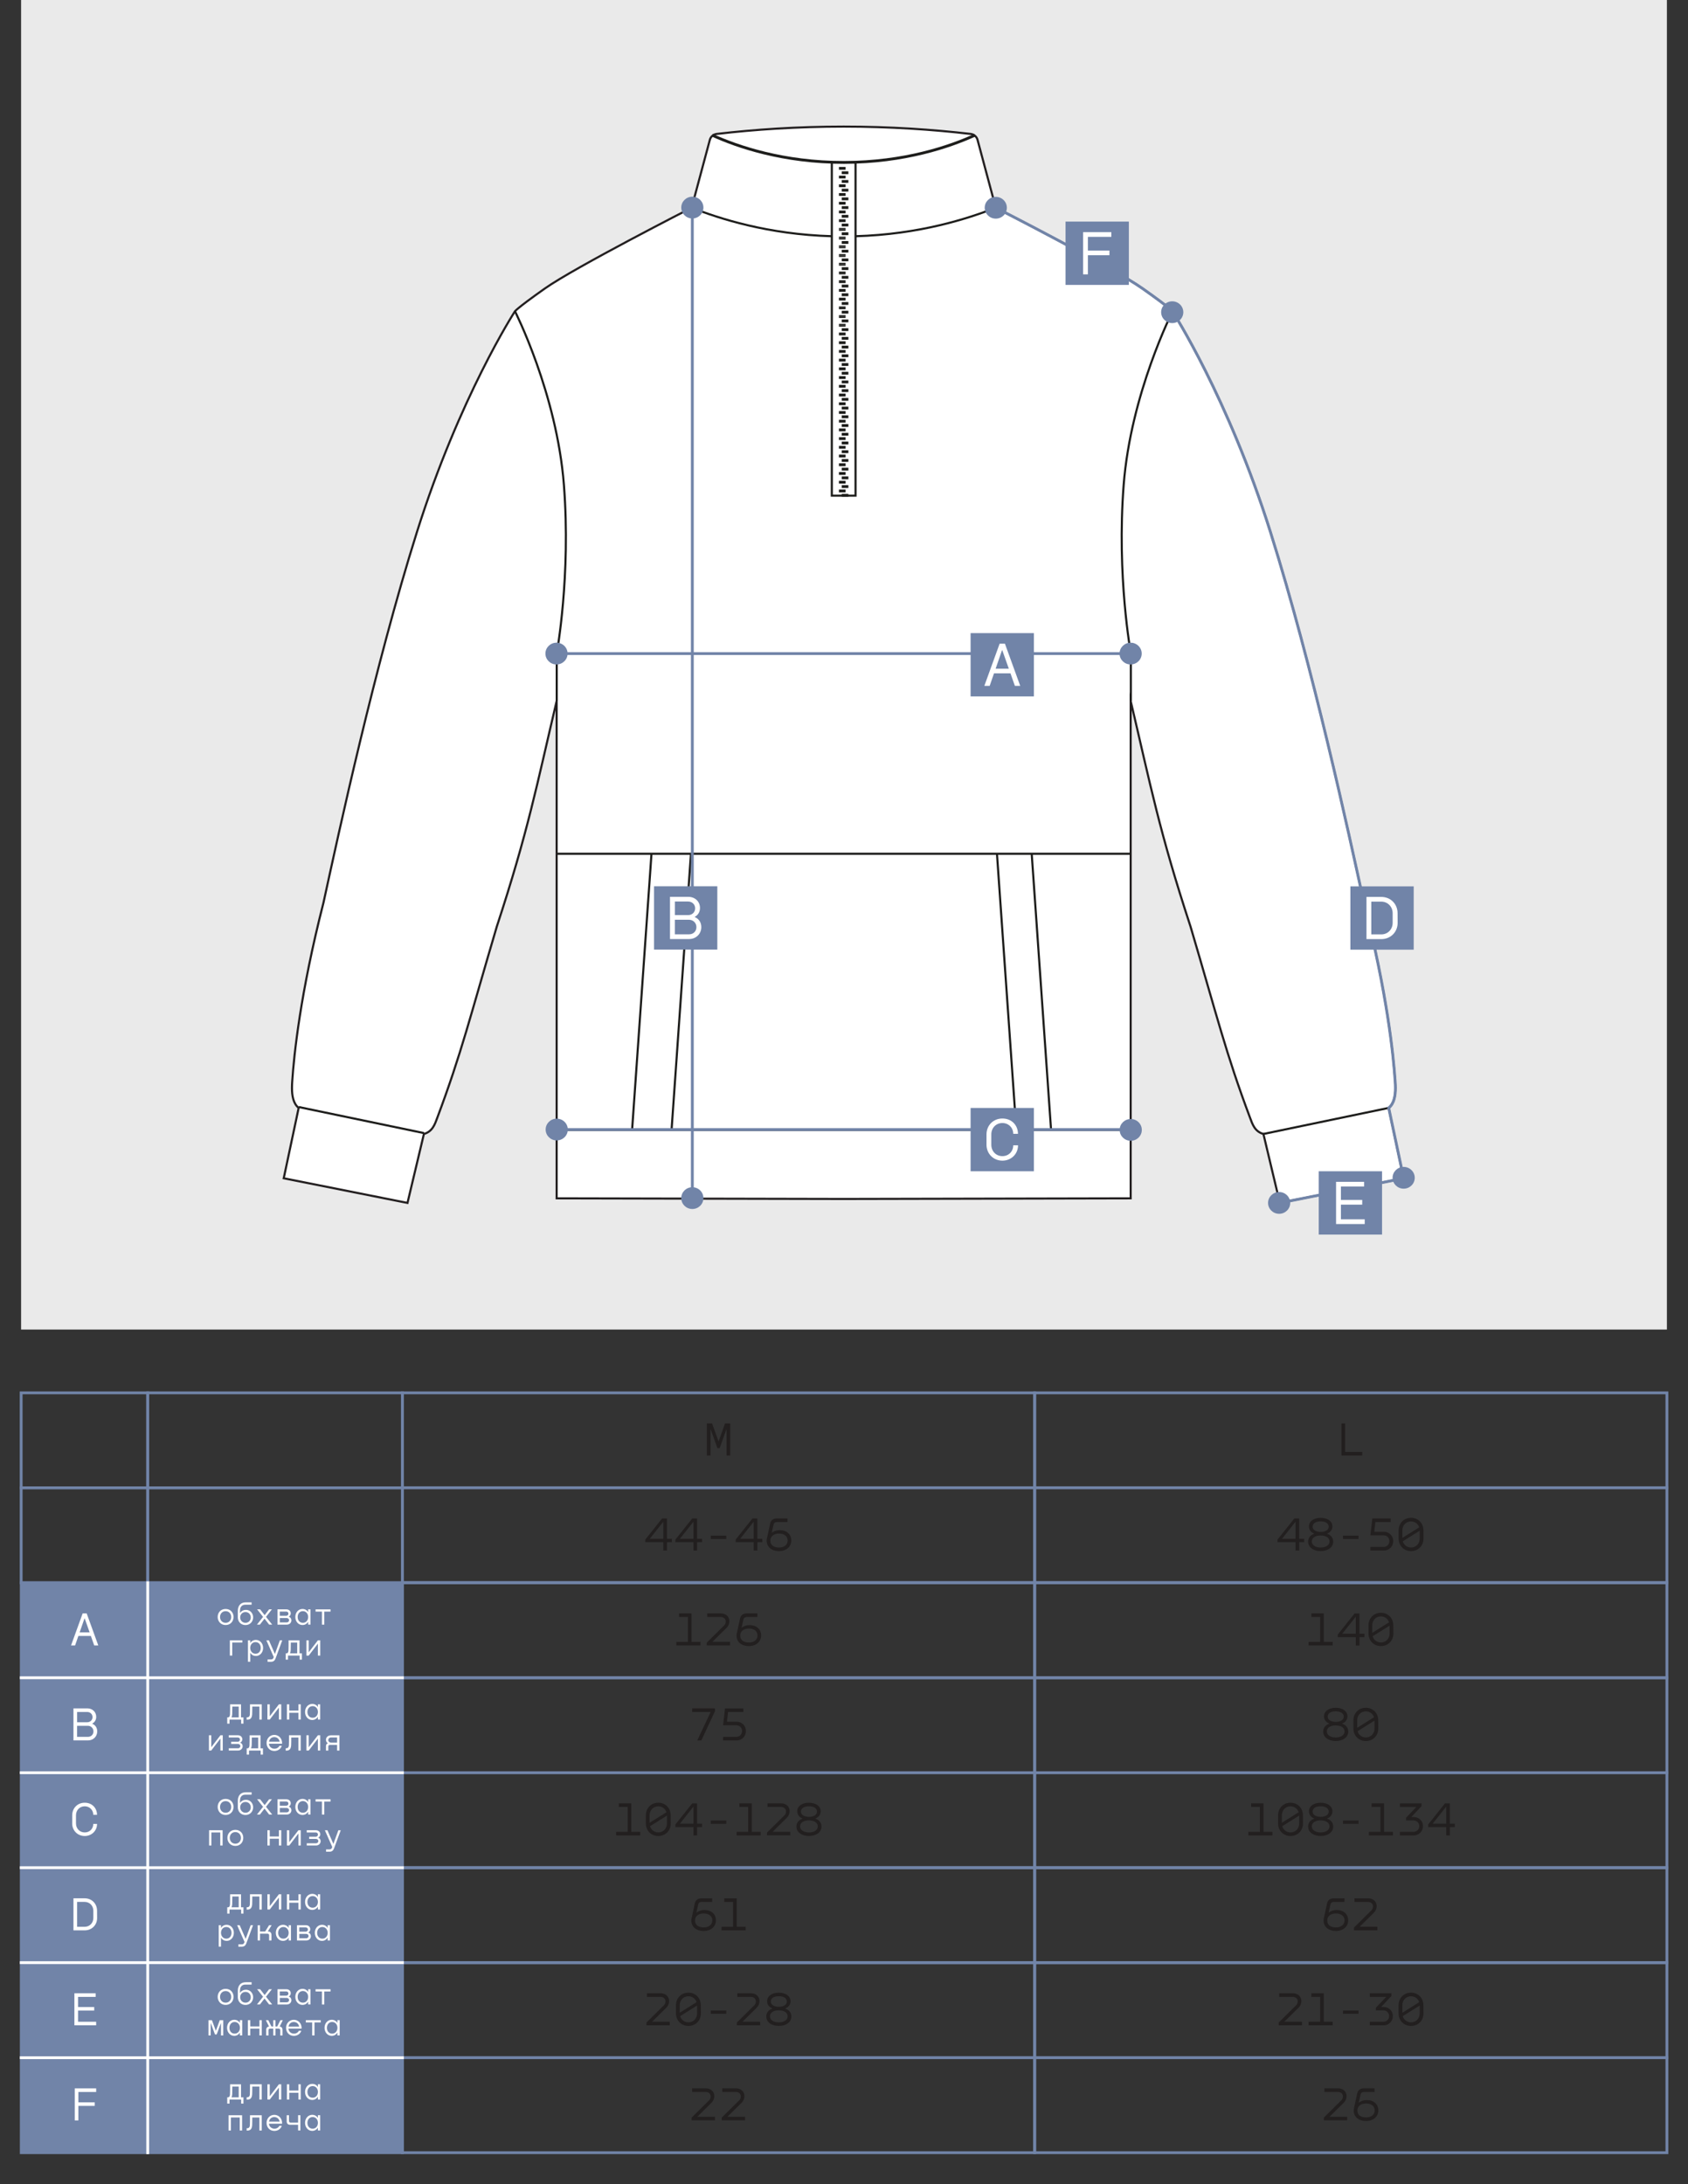<?xml version="1.0" encoding="UTF-8"?> <svg xmlns="http://www.w3.org/2000/svg" id="_Слой_1" data-name="Слой_1" version="1.1" viewBox="0 0 600 776.25"><rect x="0" y="0" width="600" height="776.25" fill="#333333" stroke="none"/><defs><style> .st0 { fill: #221f1f; } .st1, .st2, .st3, .st4 { fill: none; } .st1, .st2, .st3, .st4, .st5, .st6, .st7 { stroke-miterlimit: 10; } .st1, .st3, .st7 { stroke: #1d1d1b; } .st1, .st5, .st7 { stroke-width: .75px; } .st8, .st5, .st7 { fill: #fff; } .st2 { stroke: #fff; } .st4, .st6 { stroke: #7184a8; } .st5 { stroke: #231f20; } .st6, .st9 { fill: #7184a8; } .st10 { fill: #1d1d1b; } .st11 { fill: #eaeaea; } </style></defs><rect class="st11" x="7.5" width="585" height="472.5"></rect><g><path class="st5" d="M493.62,393.73c1.94-1.56,2.38-4.37,2.38-7.09,0-.78-.04-1.57-.09-2.3-.62-9.4-2.87-31.3-11.11-63.55-5.45-24.95-18.1-83.63-33.2-131.65-15.09-47.95-34.77-78.37-34.77-78.37,0,0,0-.67-10.69-8.22-10.69-7.55-52.2-28.72-52.2-28.72l-6.47-24.12c-.3-1.14-1.27-1.98-2.44-2.11-13.47-1.56-28.61-2.61-45.14-2.61s-31.66,1.04-45.14,2.61c-1.17.13-2.14.97-2.44,2.11l-6.47,24.12s-41.51,21.17-52.2,28.72c-10.69,7.55-10.69,8.22-10.69,8.22,0,0-19.68,30.42-34.77,78.37-15.1,48.02-27.75,106.7-33.2,131.65-8.25,32.25-10.49,54.15-11.11,63.55-.05.73-.09,1.52-.09,2.3,0,2.72.44,5.54,2.38,7.09l-5.31,25.01,43.99,8.76,5.84-24.51c3.07-.86,3.9-3.47,4.72-5.67,8.72-23.24,11.73-36.12,21.19-68.04,11.1-33.8,14.18-50.07,21.27-80.18v176.77l102.02.22,102.02-.22v-176.77c7.09,30.11,10.17,46.38,21.27,80.18,9.46,31.92,12.47,44.81,21.19,68.04.82,2.2,1.64,4.82,4.72,5.67l5.84,24.51,43.99-8.76-5.31-25.01Z"></path><rect class="st7" x="295.67" y="57.72" width="8.43" height="118.43"></rect><g><polygon class="st10" points="298.2 59.33 298.2 59.83 298.2 60.33 300.57 60.33 300.57 59.83 300.57 59.33 298.2 59.33"></polygon><rect class="st10" x="299.19" y="60.88" width="2.37" height="1"></rect><polygon class="st10" points="298.2 62.43 298.2 62.93 298.2 63.42 300.57 63.42 300.57 62.93 300.57 62.43 298.2 62.43"></polygon><rect class="st10" x="299.19" y="63.98" width="2.37" height="1"></rect><polygon class="st10" points="298.2 65.52 298.2 66.02 298.2 66.02 298.2 66.52 300.57 66.52 300.57 66.02 300.57 66.02 300.57 65.52 298.2 65.52"></polygon><rect class="st10" x="299.19" y="67.08" width="2.37" height="1"></rect><polygon class="st10" points="298.2 68.62 298.2 69.12 298.2 69.62 300.57 69.62 300.57 69.12 300.57 68.62 298.2 68.62"></polygon><rect class="st10" x="299.19" y="70.17" width="2.37" height="1"></rect><polygon class="st10" points="298.2 71.72 298.2 72.22 298.2 72.22 298.2 72.72 300.57 72.72 300.57 72.22 300.57 72.22 300.57 71.72 298.2 71.72"></polygon><rect class="st10" x="299.19" y="73.27" width="2.37" height="1"></rect><polygon class="st10" points="298.2 74.82 298.2 75.32 298.2 75.82 300.57 75.82 300.57 75.32 300.57 74.82 298.2 74.82"></polygon><rect class="st10" x="299.19" y="76.37" width="2.37" height="1"></rect><polygon class="st10" points="298.2 77.92 298.2 78.42 298.2 78.42 298.2 78.92 300.57 78.92 300.57 78.42 300.57 78.42 300.57 77.92 298.2 77.92"></polygon><rect class="st10" x="299.19" y="79.47" width="2.37" height="1"></rect><rect class="st10" x="298.2" y="81.02" width="2.37" height=".5"></rect><rect class="st10" x="298.2" y="81.52" width="2.37" height=".5"></rect><rect class="st10" x="298.2" y="84.11" width="2.37" height=".5"></rect><rect class="st10" x="299.19" y="82.57" width="2.37" height="1"></rect><rect class="st10" x="298.2" y="84.61" width="2.37" height=".5"></rect><rect class="st10" x="298.2" y="87.21" width="2.37" height=".5"></rect><rect class="st10" x="299.19" y="85.67" width="2.37" height="1"></rect><rect class="st10" x="298.2" y="87.71" width="2.37" height=".5"></rect><rect class="st10" x="298.2" y="90.31" width="2.37" height=".5"></rect><rect class="st10" x="299.19" y="88.76" width="2.37" height="1"></rect><rect class="st10" x="298.2" y="90.81" width="2.37" height=".5"></rect><rect class="st10" x="298.2" y="93.41" width="2.37" height=".5"></rect><rect class="st10" x="299.19" y="91.86" width="2.37" height="1"></rect><rect class="st10" x="298.2" y="93.91" width="2.37" height=".5"></rect><rect class="st10" x="298.2" y="96.51" width="2.37" height=".5"></rect><rect class="st10" x="299.19" y="94.96" width="2.37" height="1"></rect><rect class="st10" x="298.2" y="97.01" width="2.37" height=".5"></rect><rect class="st10" x="298.2" y="99.6" width="2.37" height=".5"></rect><rect class="st10" x="299.19" y="98.06" width="2.37" height="1"></rect><rect class="st10" x="298.2" y="100.11" width="2.37" height=".5"></rect><rect class="st10" x="298.2" y="102.7" width="2.37" height=".5"></rect><rect class="st10" x="299.19" y="101.16" width="2.37" height="1"></rect><rect class="st10" x="298.2" y="103.2" width="2.37" height=".5"></rect><rect class="st10" x="298.2" y="105.8" width="2.37" height=".5"></rect><rect class="st10" x="299.19" y="104.25" width="2.37" height="1"></rect><rect class="st10" x="298.2" y="106.3" width="2.37" height=".5"></rect><rect class="st10" x="298.2" y="108.9" width="2.37" height=".5"></rect><rect class="st10" x="299.19" y="107.35" width="2.37" height="1"></rect><rect class="st10" x="298.2" y="109.4" width="2.37" height=".5"></rect><rect class="st10" x="298.2" y="112" width="2.37" height=".5"></rect><rect class="st10" x="299.19" y="110.45" width="2.37" height="1"></rect><rect class="st10" x="298.2" y="112.5" width="2.37" height=".5"></rect><rect class="st10" x="298.2" y="115.1" width="2.37" height=".5"></rect><rect class="st10" x="299.19" y="113.55" width="2.37" height="1"></rect><rect class="st10" x="298.2" y="115.59" width="2.37" height=".5"></rect><rect class="st10" x="299.19" y="116.65" width="2.37" height="1"></rect><polygon class="st10" points="298.2 118.19 298.2 118.69 298.2 118.69 298.2 119.19 300.57 119.19 300.57 118.69 300.57 118.69 300.57 118.19 298.2 118.19"></polygon><rect class="st10" x="299.19" y="119.74" width="2.37" height="1"></rect><polygon class="st10" points="298.2 121.29 298.2 121.79 298.2 122.29 300.57 122.29 300.57 121.79 300.57 121.29 298.2 121.29"></polygon><rect class="st10" x="299.19" y="122.84" width="2.37" height="1"></rect><polygon class="st10" points="298.2 124.39 298.2 124.89 298.2 124.89 298.2 125.39 300.57 125.39 300.57 124.89 300.57 124.89 300.57 124.39 298.2 124.39"></polygon><rect class="st10" x="299.19" y="125.94" width="2.37" height="1"></rect><polygon class="st10" points="298.2 127.49 298.2 127.99 298.2 128.49 300.57 128.49 300.57 127.99 300.57 127.49 298.2 127.49"></polygon><rect class="st10" x="299.19" y="129.04" width="2.37" height="1"></rect><polygon class="st10" points="298.2 130.59 298.2 131.09 298.2 131.59 300.57 131.59 300.57 131.09 300.57 130.59 298.2 130.59"></polygon><rect class="st10" x="299.19" y="132.14" width="2.37" height="1"></rect><polygon class="st10" points="298.2 133.69 298.2 134.19 298.2 134.68 300.57 134.68 300.57 134.19 300.57 133.69 298.2 133.69"></polygon><rect class="st10" x="299.19" y="135.24" width="2.37" height="1"></rect><polygon class="st10" points="298.2 136.78 298.2 137.28 298.2 137.78 300.57 137.78 300.57 137.28 300.57 136.78 298.2 136.78"></polygon><rect class="st10" x="299.19" y="138.33" width="2.37" height="1"></rect><polygon class="st10" points="298.2 139.88 298.2 140.38 298.2 140.88 300.57 140.88 300.57 140.38 300.57 139.88 298.2 139.88"></polygon><rect class="st10" x="299.19" y="141.43" width="2.37" height="1"></rect><polygon class="st10" points="298.2 142.98 298.2 143.48 298.2 143.48 298.2 143.98 300.57 143.98 300.57 143.48 300.57 143.48 300.57 142.98 298.2 142.98"></polygon><rect class="st10" x="299.19" y="144.53" width="2.37" height="1"></rect><polygon class="st10" points="298.2 146.08 298.2 146.58 298.2 147.08 300.57 147.08 300.57 146.58 300.57 146.08 298.2 146.08"></polygon><rect class="st10" x="299.19" y="147.63" width="2.37" height="1"></rect><polygon class="st10" points="298.2 149.18 298.2 149.68 298.2 150.18 300.57 150.18 300.57 149.68 300.57 149.18 298.2 149.18"></polygon><rect class="st10" x="299.19" y="150.73" width="2.37" height="1"></rect><polygon class="st10" points="298.2 152.28 298.2 152.78 298.2 153.28 300.57 153.28 300.57 152.78 300.57 152.28 298.2 152.28"></polygon><rect class="st10" x="299.19" y="153.83" width="2.37" height="1"></rect><polygon class="st10" points="298.2 155.38 298.2 155.87 298.2 156.37 300.57 156.37 300.57 155.87 300.57 155.38 298.2 155.38"></polygon><rect class="st10" x="299.19" y="156.93" width="2.37" height="1"></rect><polygon class="st10" points="298.2 158.47 298.2 158.97 298.2 158.97 298.2 159.47 300.57 159.47 300.57 158.97 300.57 158.97 300.57 158.47 298.2 158.47"></polygon><rect class="st10" x="299.19" y="160.02" width="2.37" height="1"></rect><polygon class="st10" points="298.2 161.57 298.2 162.07 298.2 162.57 300.57 162.57 300.57 162.07 300.57 161.57 298.2 161.57"></polygon><rect class="st10" x="299.19" y="163.13" width="2.37" height="1"></rect><polygon class="st10" points="298.2 164.67 298.2 165.17 298.2 165.67 300.57 165.67 300.57 165.17 300.57 164.67 298.2 164.67"></polygon><rect class="st10" x="299.19" y="166.22" width="2.37" height="1"></rect><polygon class="st10" points="298.2 167.77 298.2 168.27 298.2 168.77 300.57 168.77 300.57 168.27 300.57 167.77 298.2 167.77"></polygon><rect class="st10" x="299.19" y="169.32" width="2.37" height="1"></rect><polygon class="st10" points="298.2 170.87 298.2 171.37 298.2 171.87 300.57 171.87 300.57 171.37 300.57 170.87 298.2 170.87"></polygon><rect class="st10" x="299.19" y="172.42" width="2.37" height="1"></rect><polygon class="st10" points="298.2 173.97 298.2 174.47 298.2 174.97 300.57 174.97 300.57 174.47 300.57 173.97 298.2 173.97"></polygon><rect class="st10" x="299.19" y="175.52" width="2.37" height="1"></rect></g><path class="st1" d="M182.97,110.46s14.95,29.36,17.47,61.86c2.52,32.5-2.55,59.82-2.55,59.82v16.96"></path><path class="st1" d="M416.88,110.46s-14.95,29.36-17.47,61.86c-2.52,32.5,2.55,59.82,2.55,59.82v16.96"></path><line class="st1" x1="106.18" y1="393.42" x2="150.71" y2="402.69"></line><line class="st1" x1="197.89" y1="401.55" x2="401.92" y2="401.55"></line><line class="st1" x1="197.89" y1="303.41" x2="401.92" y2="303.41"></line><path class="st3" d="M253.15,48.05c8.94,4.06,25.24,9.7,46.88,9.67,21.48-.03,37.57-5.61,46.49-9.66"></path><path class="st1" d="M304.1,83.95c22.69-.64,40.14-6.3,49.81-10.13"></path><path class="st1" d="M245.86,73.82c9.65,3.82,27.1,9.49,49.81,10.13"></path><line class="st1" x1="224.68" y1="401.55" x2="231.57" y2="303.41"></line><line class="st1" x1="238.71" y1="401.55" x2="245.6" y2="303.41"></line><line class="st1" x1="373.6" y1="401.55" x2="366.72" y2="303.41"></line><line class="st1" x1="361.26" y1="401.55" x2="354.37" y2="303.41"></line><line class="st1" x1="449.1" y1="402.99" x2="493.62" y2="393.73"></line></g><line class="st4" x1="201.08" y1="232.27" x2="401.71" y2="232.27"></line><line class="st4" x1="246.09" y1="426.22" x2="246.09" y2="73.84"></line><line class="st4" x1="201.07" y1="401.42" x2="401.76" y2="401.42"></line><path class="st4" d="M454.94,427.5l43.99-8.76-5.31-25.01c1.94-1.56,2.38-4.37,2.38-7.09,0-.78-.04-1.57-.09-2.3-.62-9.4-2.87-31.3-11.11-63.55-5.45-24.95-18.1-83.63-33.2-131.65-15.09-47.95-34.77-78.37-34.77-78.37,0,0,0-.67-10.69-8.22-10.69-7.55-52.2-28.72-52.2-28.72"></path><ellipse class="st9" cx="401.88" cy="232.27" rx="3.94" ry="3.87"></ellipse><ellipse class="st9" cx="197.81" cy="232.27" rx="3.94" ry="3.87"></ellipse><ellipse class="st9" cx="353.95" cy="73.83" rx="3.94" ry="3.87"></ellipse><ellipse class="st9" cx="416.67" cy="110.95" rx="3.94" ry="3.87"></ellipse><ellipse class="st9" cx="246.09" cy="73.77" rx="3.94" ry="3.87"></ellipse><ellipse class="st9" cx="246.09" cy="425.79" rx="3.94" ry="3.87"></ellipse><ellipse class="st9" cx="197.89" cy="401.42" rx="3.94" ry="3.87"></ellipse><ellipse class="st9" cx="401.92" cy="401.55" rx="3.94" ry="3.87"></ellipse><ellipse class="st9" cx="454.67" cy="427.5" rx="3.94" ry="3.87"></ellipse><ellipse class="st9" cx="498.93" cy="418.57" rx="3.94" ry="3.87"></ellipse><g><rect class="st9" x="468.75" y="416.25" width="22.5" height="22.5"></rect><path class="st8" d="M474.91,420h9.96v1.68h-8.24v4.75h7.57v1.68h-7.57v5.22h8.46v1.68h-10.19v-15Z"></path></g><g><rect class="st9" x="480" y="315" width="22.5" height="22.5"></rect><path class="st8" d="M496.77,324.55l.02,3.4c.02,3.22-2.42,5.8-5.82,5.8h-5.26v-15h5.26c3.4,0,5.8,2.57,5.8,5.8ZM487.43,320.43v11.64h3.54c2.4,0,4.05-1.86,4.05-4.12v-3.4c0-2.24-1.66-4.12-4.05-4.12h-3.54Z"></path></g><g><rect class="st9" x="345" y="225" width="22.5" height="22.5"></rect><path class="st8" d="M359.16,239.29h-5.84l-1.54,4.46h-1.9l5.44-15h1.88l5.44,15h-1.9l-1.57-4.46ZM358.58,237.64l-2.31-6.54h-.11l-2.26,6.54h4.68Z"></path></g><g><rect class="st9" x="378.75" y="78.75" width="22.5" height="22.5"></rect><path class="st8" d="M384.99,82.5h10.03v1.68h-8.33v4.86h7.66v1.66h-7.66v6.81h-1.7v-15Z"></path></g><g><rect class="st9" x="232.47" y="314.97" width="22.5" height="22.5"></rect><path class="st8" d="M244.67,318.72c2.31,0,4.14,1.61,4.14,3.96,0,1.37-.65,2.51-1.86,3.16v.07c1.48.6,2.33,1.93,2.33,3.58,0,2.37-1.84,4.23-4.32,4.23h-6.81v-15h6.52ZM244.61,325.21c1.41,0,2.48-1.03,2.48-2.4,0-1.43-1.12-2.42-2.48-2.42h-4.72v4.81h4.72ZM244.96,332.04c1.48,0,2.58-1.07,2.58-2.55s-1.14-2.62-2.64-2.62h-5.02v5.17h5.08Z"></path></g><g><rect class="st9" x="345" y="393.75" width="22.5" height="22.5"></rect><path class="st8" d="M350.65,406.83v-3.66c0-3.25,2.41-5.67,5.65-5.67s5.52,2.31,5.54,5.45h-1.68c-.02-2.22-1.7-3.84-3.86-3.84-2.26,0-3.94,1.72-3.94,4.05v3.66c0,2.33,1.68,4.05,3.94,4.05s3.84-1.68,3.86-3.84h1.7c0,3.08-2.41,5.45-5.56,5.45s-5.65-2.41-5.65-5.67Z"></path></g><g><rect class="st6" x="7.56" y="562.5" width="135.49" height="202.53"></rect><path class="st8" d="M26.44,708.38h7.56v1.28h-6.26v3.6h5.75v1.27h-5.75v3.96h6.43v1.27h-7.73v-11.39Z"></path><path class="st8" d="M26.56,742.17h7.62v1.28h-6.32v3.69h5.81v1.26h-5.81v5.17h-1.29v-11.39Z"></path><g><path class="st0" d="M460.64,712.74c1.14-1.12.76-3.08-1.19-3.08h-4.76v-1.28h4.79c3.21,0,3.96,3.31,2.04,5.18l-5.01,4.93h6.29v1.27h-8.28v-.99l6.12-6.05Z"></path><path class="st0" d="M470.55,718.5h3.16v1.27h-8.57v-1.27h4.11v-8.84h-3.13v-1.28h4.42v10.11Z"></path><path class="st0" d="M482.89,714.5v1.17h-5.51v-1.17h5.51Z"></path><path class="st0" d="M490.93,713.25h.85c1.89,0,3.31,1.39,3.31,3.23s-1.44,3.3-3.33,3.3h-4.86v-1.27h4.81c1.16,0,2.06-.88,2.06-2.02s-.9-2.04-2.06-2.04h-2.65v-.94l3.67-3.84h-5.83v-1.28h7.68v.97l-3.66,3.89Z"></path><path class="st0" d="M501.55,719.99c-2.53,0-4.42-1.9-4.42-4.47v-2.89c0-2.57,1.89-4.47,4.42-4.47s4.4,1.9,4.4,4.47l.02,2.89c.02,2.57-1.89,4.47-4.42,4.47ZM504.46,711.55c-.41-1.26-1.53-2.11-2.91-2.11-1.75,0-3.08,1.36-3.08,3.2v2.65l5.98-3.74ZM501.55,718.72c1.75,0,3.08-1.36,3.08-3.2v-2.79l-6.02,3.77c.37,1.31,1.51,2.21,2.94,2.21Z"></path></g><polygon class="st4" points="342.8 697.5 317.83 697.5 292.86 697.5 267.89 697.5 242.92 697.5 217.95 697.5 192.98 697.5 168.01 697.5 143.04 697.5 143.04 708.75 143.04 720 143.04 731.25 168.01 731.25 192.98 731.25 217.95 731.25 242.92 731.25 267.89 731.25 292.86 731.25 317.83 731.25 342.8 731.25 367.77 731.25 367.77 720 367.77 708.75 367.77 697.5 342.8 697.5"></polygon><polygon class="st4" points="567.53 697.5 542.56 697.5 517.59 697.5 492.62 697.5 467.65 697.5 442.68 697.5 417.71 697.5 392.74 697.5 367.77 697.5 367.77 708.75 367.77 720 367.77 731.25 392.74 731.25 417.71 731.25 442.68 731.25 467.65 731.25 492.62 731.25 517.59 731.25 542.56 731.25 567.53 731.25 592.5 731.25 592.5 720 592.5 708.75 592.5 697.5 567.53 697.5"></polygon><path class="st0" d="M478.13,505.88v10.11h6.08v1.27h-7.39v-11.39h1.31Z"></path><polygon class="st4" points="342.8 495 317.83 495 292.86 495 267.89 495 242.92 495 217.95 495 192.98 495 168.01 495 143.04 495 143.04 506.25 143.04 517.5 143.04 528.75 168.01 528.75 192.98 528.75 217.95 528.75 242.92 528.75 267.89 528.75 292.86 528.75 317.83 528.75 342.8 528.75 367.77 528.75 367.77 517.5 367.77 506.25 367.77 495 342.8 495"></polygon><polygon class="st4" points="567.53 495 542.56 495 517.59 495 492.62 495 467.65 495 442.68 495 417.71 495 392.74 495 367.77 495 367.77 506.25 367.77 517.5 367.77 528.75 392.74 528.75 417.71 528.75 442.68 528.75 467.65 528.75 492.62 528.75 517.59 528.75 542.56 528.75 567.53 528.75 592.5 528.75 592.5 517.5 592.5 506.25 592.5 495 567.53 495"></polygon><polygon class="st4" points="342.8 528.71 317.83 528.71 292.86 528.71 267.89 528.71 242.92 528.71 217.95 528.71 192.98 528.71 168.01 528.71 143.04 528.71 143.04 539.96 143.04 551.21 143.04 562.46 168.01 562.46 192.98 562.46 217.95 562.46 242.92 562.46 267.89 562.46 292.86 562.46 317.83 562.46 342.8 562.46 367.77 562.46 367.77 551.21 367.77 539.96 367.77 528.71 342.8 528.71"></polygon><polygon class="st4" points="567.53 528.71 542.56 528.71 517.59 528.71 492.62 528.71 467.65 528.71 442.68 528.71 417.71 528.71 392.74 528.71 367.77 528.71 367.77 539.96 367.77 551.21 367.77 562.46 392.74 562.46 417.71 562.46 442.68 562.46 467.65 562.46 492.62 562.46 517.59 562.46 542.56 562.46 567.53 562.46 592.5 562.46 592.5 551.21 592.5 539.96 592.5 528.71 567.53 528.71"></polygon><g><path class="st0" d="M461.81,546.86h1.75v1.21h-1.75v2.96h-1.31v-2.96h-6.41v-.92l5.98-7.51h1.73v7.22ZM460.5,546.86v-6.07l-4.81,6.07h4.81Z"></path><path class="st0" d="M467.17,545.06v-.03c-1.22-.46-1.9-1.41-1.9-2.55,0-1.96,1.84-3.06,4.15-3.06s4.18,1.09,4.18,3.06c0,1.14-.68,2.09-1.92,2.55v.03c1.36.44,2.21,1.44,2.21,2.8,0,2.12-1.99,3.37-4.47,3.37s-4.44-1.26-4.44-3.37c0-1.29.78-2.33,2.19-2.8ZM469.41,549.97c1.8,0,3.16-.78,3.16-2.16s-1.38-2.12-3.16-2.12-3.13.75-3.13,2.12,1.39,2.16,3.13,2.16ZM469.43,544.43c1.6,0,2.86-.65,2.86-1.87s-1.22-1.89-2.87-1.89-2.84.66-2.84,1.89,1.26,1.85,2.86,1.87Z"></path><path class="st0" d="M482.89,545.75v1.17h-5.51v-1.17h5.51Z"></path><path class="st0" d="M494.3,540.91h-5.42l-.39,3.47h3.33c2.16,0,3.4,1.58,3.4,3.32s-1.26,3.33-3.4,3.33h-4.73v-1.27h4.69c1.28,0,2.06-.95,2.07-2.06.02-1.09-.77-2.07-2.07-2.07h-4.67l.68-5.98h6.51v1.28Z"></path><path class="st0" d="M501.56,551.24c-2.53,0-4.42-1.9-4.42-4.47v-2.89c0-2.57,1.89-4.47,4.42-4.47s4.4,1.9,4.4,4.47l.02,2.89c.02,2.57-1.89,4.47-4.42,4.47ZM504.46,542.8c-.41-1.26-1.53-2.11-2.91-2.11-1.75,0-3.08,1.36-3.08,3.2v2.65l5.98-3.74ZM501.56,549.97c1.75,0,3.08-1.36,3.08-3.2v-2.79l-6.02,3.77c.37,1.31,1.51,2.21,2.94,2.21Z"></path></g><g><path class="st0" d="M449.13,651h3.16v1.27h-8.57v-1.27h4.11v-8.84h-3.13v-1.28h4.42v10.11Z"></path><path class="st0" d="M458.72,652.49c-2.53,0-4.42-1.9-4.42-4.47v-2.89c0-2.57,1.89-4.47,4.42-4.47s4.4,1.9,4.4,4.47l.02,2.89c.02,2.57-1.89,4.47-4.42,4.47ZM461.62,644.05c-.41-1.26-1.53-2.11-2.91-2.11-1.75,0-3.08,1.36-3.08,3.2v2.65l5.98-3.74ZM458.72,651.22c1.75,0,3.08-1.36,3.08-3.2v-2.79l-6.02,3.77c.37,1.31,1.51,2.21,2.94,2.21Z"></path><path class="st0" d="M467.17,646.31v-.03c-1.22-.46-1.9-1.41-1.9-2.55,0-1.96,1.84-3.06,4.15-3.06s4.18,1.09,4.18,3.06c0,1.14-.68,2.09-1.92,2.55v.03c1.36.44,2.21,1.44,2.21,2.8,0,2.12-1.99,3.37-4.47,3.37s-4.44-1.26-4.44-3.37c0-1.29.78-2.33,2.19-2.8ZM469.41,651.22c1.8,0,3.16-.78,3.16-2.16s-1.38-2.12-3.16-2.12-3.13.75-3.13,2.12,1.39,2.16,3.13,2.16ZM469.43,645.68c1.6,0,2.86-.65,2.86-1.87s-1.22-1.89-2.87-1.89-2.84.66-2.84,1.89,1.26,1.85,2.86,1.87Z"></path><path class="st0" d="M482.89,647v1.17h-5.51v-1.17h5.51Z"></path><path class="st0" d="M491.97,651h3.16v1.27h-8.57v-1.27h4.11v-8.84h-3.13v-1.28h4.42v10.11Z"></path><path class="st0" d="M501.64,645.75h.85c1.89,0,3.31,1.39,3.31,3.23s-1.44,3.3-3.33,3.3h-4.86v-1.27h4.81c1.16,0,2.06-.88,2.06-2.02s-.9-2.04-2.06-2.04h-2.65v-.94l3.67-3.84h-5.83v-1.28h7.68v.97l-3.65,3.89Z"></path><path class="st0" d="M515.36,648.11h1.75v1.21h-1.75v2.96h-1.31v-2.96h-6.41v-.92l5.98-7.51h1.73v7.22ZM514.05,648.11v-6.07l-4.81,6.07h4.81Z"></path></g><polygon class="st4" points="342.8 630 317.83 630 292.86 630 267.89 630 242.92 630 217.95 630 192.98 630 168.01 630 143.04 630 143.04 641.25 143.04 652.5 143.04 663.75 168.01 663.75 192.98 663.75 217.95 663.75 242.92 663.75 267.89 663.75 292.86 663.75 317.83 663.75 342.8 663.75 367.77 663.75 367.77 652.5 367.77 641.25 367.77 630 342.8 630"></polygon><polygon class="st4" points="567.53 630 542.56 630 517.59 630 492.62 630 467.65 630 442.68 630 417.71 630 392.74 630 367.77 630 367.77 641.25 367.77 652.5 367.77 663.75 392.74 663.75 417.71 663.75 442.68 663.75 467.65 663.75 492.62 663.75 517.59 663.75 542.56 663.75 567.53 663.75 592.5 663.75 592.5 652.5 592.5 641.25 592.5 630 567.53 630"></polygon><g><path class="st0" d="M470.58,681.65l1.12-5.2c.24-1.12.99-1.82,2.46-1.82h3.72v1.28h-3.71c-.66,0-1.11.25-1.26.92l-.65,2.86h.05c.75-.58,1.75-.9,2.74-.9,2.5-.02,4.16,1.45,4.16,3.69s-1.84,3.76-4.35,3.76c-2.67,0-4.4-1.5-4.4-3.72,0-.29.03-.58.1-.85ZM474.88,684.97c1.82,0,3.04-.97,3.04-2.5s-1.24-2.46-3.06-2.46-3.09.94-3.09,2.5,1.14,2.46,3.11,2.46Z"></path><path class="st0" d="M487.41,678.99c1.14-1.12.76-3.08-1.19-3.08h-4.76v-1.28h4.79c3.21,0,3.96,3.31,2.04,5.18l-5.01,4.93h6.29v1.27h-8.28v-.99l6.12-6.05Z"></path></g><polygon class="st4" points="342.8 663.75 317.83 663.75 292.86 663.75 267.89 663.75 242.92 663.75 217.95 663.75 192.98 663.75 168.01 663.75 143.04 663.75 143.04 675 143.04 686.25 143.04 697.5 168.01 697.5 192.98 697.5 217.95 697.5 242.92 697.5 267.89 697.5 292.86 697.5 317.83 697.5 342.8 697.5 367.77 697.5 367.77 686.25 367.77 675 367.77 663.75 342.8 663.75"></polygon><polygon class="st4" points="567.53 663.75 542.56 663.75 517.59 663.75 492.62 663.75 467.65 663.75 442.68 663.75 417.71 663.75 392.74 663.75 367.77 663.75 367.77 675 367.77 686.25 367.77 697.5 392.74 697.5 417.71 697.5 442.68 697.5 467.65 697.5 492.62 697.5 517.59 697.5 542.56 697.5 567.53 697.5 592.5 697.5 592.5 686.25 592.5 675 592.5 663.75 567.53 663.75"></polygon><g><path class="st0" d="M470.55,583.5h3.16v1.27h-8.57v-1.27h4.11v-8.84h-3.13v-1.28h4.42v10.11Z"></path><path class="st0" d="M483.23,580.61h1.75v1.21h-1.75v2.96h-1.31v-2.96h-6.41v-.92l5.98-7.51h1.73v7.22ZM481.92,580.61v-6.07l-4.81,6.07h4.81Z"></path><path class="st0" d="M490.85,584.99c-2.53,0-4.42-1.9-4.42-4.47v-2.89c0-2.57,1.89-4.47,4.42-4.47s4.4,1.9,4.4,4.47l.02,2.89c.02,2.57-1.89,4.47-4.42,4.47ZM493.75,576.55c-.41-1.26-1.53-2.11-2.91-2.11-1.75,0-3.08,1.36-3.08,3.2v2.65l5.98-3.74ZM490.85,583.72c1.75,0,3.08-1.36,3.08-3.2v-2.79l-6.02,3.77c.37,1.31,1.51,2.21,2.94,2.21Z"></path></g><polygon class="st4" points="342.8 562.46 317.83 562.46 292.86 562.46 267.89 562.46 242.92 562.46 217.95 562.46 192.98 562.46 168.01 562.46 143.04 562.46 143.04 573.73 143.04 584.99 143.04 596.25 168.01 596.25 192.98 596.25 217.95 596.25 242.92 596.25 267.89 596.25 292.86 596.25 317.83 596.25 342.8 596.25 367.77 596.25 367.77 584.99 367.77 573.73 367.77 562.46 342.8 562.46"></polygon><polygon class="st4" points="567.53 562.46 542.56 562.46 517.59 562.46 492.62 562.46 467.65 562.46 442.68 562.46 417.71 562.46 392.74 562.46 367.77 562.46 367.77 573.73 367.77 584.99 367.77 596.25 392.74 596.25 417.71 596.25 442.68 596.25 467.65 596.25 492.62 596.25 517.59 596.25 542.56 596.25 567.53 596.25 592.5 596.25 592.5 584.99 592.5 573.73 592.5 562.46 567.53 562.46"></polygon><g><path class="st0" d="M472.52,612.56v-.03c-1.22-.46-1.9-1.41-1.9-2.55,0-1.96,1.84-3.06,4.15-3.06s4.18,1.09,4.18,3.06c0,1.14-.68,2.09-1.92,2.55v.03c1.36.44,2.21,1.44,2.21,2.8,0,2.12-1.99,3.37-4.47,3.37s-4.44-1.26-4.44-3.37c0-1.29.78-2.33,2.19-2.8ZM474.76,617.47c1.8,0,3.16-.78,3.16-2.16s-1.38-2.12-3.16-2.12-3.13.75-3.13,2.12,1.39,2.16,3.13,2.16ZM474.78,611.93c1.6,0,2.86-.65,2.86-1.87s-1.22-1.89-2.87-1.89-2.84.66-2.84,1.89,1.26,1.85,2.86,1.87Z"></path><path class="st0" d="M485.49,618.74c-2.53,0-4.42-1.9-4.42-4.47v-2.89c0-2.57,1.89-4.47,4.42-4.47s4.4,1.9,4.4,4.47l.02,2.89c.02,2.57-1.89,4.47-4.42,4.47ZM488.4,610.3c-.41-1.26-1.53-2.11-2.91-2.11-1.75,0-3.08,1.36-3.08,3.2v2.65l5.98-3.74ZM485.49,617.47c1.75,0,3.08-1.36,3.08-3.2v-2.79l-6.02,3.77c.37,1.31,1.51,2.21,2.94,2.21Z"></path></g><g><path class="st0" d="M235.91,712.74c1.14-1.12.76-3.08-1.19-3.08h-4.76v-1.28h4.79c3.21,0,3.96,3.31,2.04,5.18l-5.01,4.93h6.29v1.27h-8.28v-.99l6.12-6.05Z"></path><path class="st0" d="M244.7,719.99c-2.53,0-4.42-1.9-4.42-4.47v-2.89c0-2.57,1.89-4.47,4.42-4.47s4.4,1.9,4.4,4.47l.02,2.89c.02,2.57-1.89,4.47-4.42,4.47ZM247.6,711.55c-.41-1.26-1.53-2.11-2.91-2.11-1.75,0-3.08,1.36-3.08,3.2v2.65l5.98-3.74ZM244.7,718.72c1.75,0,3.08-1.36,3.08-3.2v-2.79l-6.02,3.77c.37,1.31,1.51,2.21,2.94,2.21Z"></path><path class="st0" d="M258.16,714.5v1.17h-5.51v-1.17h5.51Z"></path><path class="st0" d="M268.04,712.74c1.14-1.12.76-3.08-1.19-3.08h-4.76v-1.28h4.79c3.21,0,3.96,3.31,2.04,5.18l-5.01,4.93h6.29v1.27h-8.28v-.99l6.12-6.05Z"></path><path class="st0" d="M274.57,713.81v-.03c-1.22-.46-1.9-1.41-1.9-2.55,0-1.96,1.84-3.06,4.15-3.06s4.18,1.09,4.18,3.06c0,1.14-.68,2.09-1.92,2.55v.03c1.36.44,2.21,1.44,2.21,2.8,0,2.12-1.99,3.37-4.47,3.37s-4.44-1.26-4.44-3.37c0-1.29.78-2.33,2.19-2.8ZM276.81,718.72c1.8,0,3.16-.78,3.16-2.16s-1.38-2.12-3.16-2.12-3.13.75-3.13,2.12,1.39,2.16,3.13,2.16ZM276.83,713.18c1.6,0,2.86-.65,2.86-1.87s-1.22-1.89-2.87-1.89-2.84.66-2.84,1.89,1.26,1.85,2.86,1.87Z"></path></g><path class="st0" d="M251.24,505.88h1.87l2.31,6.39,2.29-6.39h1.85v11.39h-1.31v-9.3h-.05l-2.41,6.68h-.78l-2.41-6.7h-.05v9.31h-1.31v-11.39Z"></path><g><path class="st0" d="M237.08,546.86h1.75v1.21h-1.75v2.96h-1.31v-2.96h-6.41v-.92l5.98-7.51h1.73v7.22ZM235.77,546.86v-6.07l-4.81,6.07h4.81Z"></path><path class="st0" d="M247.79,546.86h1.75v1.21h-1.75v2.96h-1.31v-2.96h-6.41v-.92l5.98-7.51h1.73v7.22ZM246.48,546.86v-6.07l-4.81,6.07h4.81Z"></path><path class="st0" d="M258.16,545.75v1.17h-5.51v-1.17h5.51Z"></path><path class="st0" d="M269.21,546.86h1.75v1.21h-1.75v2.96h-1.31v-2.96h-6.41v-.92l5.98-7.51h1.73v7.22ZM267.9,546.86v-6.07l-4.81,6.07h4.81Z"></path><path class="st0" d="M272.63,546.65l1.12-5.2c.24-1.12.99-1.82,2.46-1.82h3.72v1.28h-3.71c-.66,0-1.1.25-1.26.92l-.65,2.86h.05c.75-.58,1.75-.9,2.74-.9,2.5-.02,4.16,1.45,4.16,3.69s-1.84,3.76-4.35,3.76c-2.67,0-4.4-1.5-4.4-3.72,0-.29.03-.58.1-.85ZM276.93,549.97c1.82,0,3.04-.97,3.04-2.5s-1.24-2.46-3.06-2.46-3.09.94-3.09,2.5,1.14,2.46,3.11,2.46Z"></path></g><g><path class="st0" d="M224.4,651h3.16v1.27h-8.57v-1.27h4.11v-8.84h-3.13v-1.28h4.42v10.11Z"></path><path class="st0" d="M233.99,652.49c-2.53,0-4.42-1.9-4.42-4.47v-2.89c0-2.57,1.89-4.47,4.42-4.47s4.4,1.9,4.4,4.47l.02,2.89c.02,2.57-1.89,4.47-4.42,4.47ZM236.89,644.05c-.41-1.26-1.53-2.11-2.91-2.11-1.75,0-3.08,1.36-3.08,3.2v2.65l5.98-3.74ZM233.99,651.22c1.75,0,3.08-1.36,3.08-3.2v-2.79l-6.02,3.77c.37,1.31,1.51,2.21,2.94,2.21Z"></path><path class="st0" d="M247.79,648.11h1.75v1.21h-1.75v2.96h-1.31v-2.96h-6.41v-.92l5.98-7.51h1.73v7.22ZM246.48,648.11v-6.07l-4.81,6.07h4.81Z"></path><path class="st0" d="M258.16,647v1.17h-5.51v-1.17h5.51Z"></path><path class="st0" d="M267.24,651h3.16v1.27h-8.57v-1.27h4.11v-8.84h-3.13v-1.28h4.42v10.11Z"></path><path class="st0" d="M278.75,645.24c1.14-1.12.76-3.08-1.19-3.08h-4.76v-1.28h4.79c3.21,0,3.96,3.31,2.04,5.18l-5.01,4.93h6.29v1.27h-8.28v-.99l6.12-6.05Z"></path><path class="st0" d="M285.28,646.31v-.03c-1.22-.46-1.9-1.41-1.9-2.55,0-1.96,1.84-3.06,4.15-3.06s4.18,1.09,4.18,3.06c0,1.14-.68,2.09-1.92,2.55v.03c1.36.44,2.21,1.44,2.21,2.8,0,2.12-1.99,3.37-4.47,3.37s-4.44-1.26-4.44-3.37c0-1.29.78-2.33,2.19-2.8ZM287.52,651.22c1.8,0,3.16-.78,3.16-2.16s-1.38-2.12-3.16-2.12-3.13.75-3.13,2.12,1.39,2.16,3.13,2.16ZM287.54,645.68c1.6,0,2.86-.65,2.86-1.87s-1.22-1.89-2.87-1.89-2.84.66-2.84,1.89,1.26,1.85,2.86,1.87Z"></path></g><g><path class="st0" d="M245.85,681.65l1.12-5.2c.24-1.12.99-1.82,2.46-1.82h3.72v1.28h-3.71c-.66,0-1.1.25-1.26.92l-.65,2.86h.05c.75-.58,1.75-.9,2.74-.9,2.5-.02,4.16,1.45,4.16,3.69s-1.84,3.76-4.35,3.76c-2.67,0-4.4-1.5-4.4-3.72,0-.29.03-.58.1-.85ZM250.15,684.97c1.82,0,3.04-.97,3.04-2.5s-1.24-2.46-3.06-2.46-3.09.94-3.09,2.5,1.14,2.46,3.11,2.46Z"></path><path class="st0" d="M261.88,684.75h3.16v1.27h-8.57v-1.27h4.11v-8.84h-3.13v-1.28h4.42v10.11Z"></path></g><g><path class="st0" d="M245.82,583.5h3.16v1.27h-8.57v-1.27h4.11v-8.84h-3.13v-1.28h4.42v10.11Z"></path><path class="st0" d="M257.33,577.74c1.14-1.12.76-3.08-1.19-3.08h-4.76v-1.28h4.79c3.21,0,3.96,3.31,2.04,5.18l-5.01,4.93h6.29v1.27h-8.28v-.99l6.12-6.05Z"></path><path class="st0" d="M261.92,580.4l1.12-5.2c.24-1.12.99-1.82,2.46-1.82h3.72v1.28h-3.71c-.66,0-1.1.25-1.26.92l-.65,2.86h.05c.75-.58,1.75-.9,2.74-.9,2.5-.02,4.16,1.45,4.16,3.69s-1.84,3.76-4.35,3.76c-2.67,0-4.4-1.5-4.4-3.72,0-.29.03-.58.1-.85ZM266.22,583.72c1.82,0,3.04-.97,3.04-2.5s-1.24-2.46-3.06-2.46-3.09.94-3.09,2.5,1.14,2.46,3.11,2.46Z"></path></g><g><path class="st0" d="M249.29,618.52h-1.44l4.76-10.11h-6.58v-1.28h8.11v.99l-4.84,10.4Z"></path><path class="st0" d="M264.21,608.41h-5.42l-.39,3.47h3.33c2.16,0,3.4,1.58,3.4,3.32s-1.26,3.33-3.4,3.33h-4.73v-1.27h4.69c1.27,0,2.06-.95,2.07-2.06.02-1.09-.77-2.07-2.07-2.07h-4.67l.68-5.98h6.51v1.28Z"></path></g><g><path class="st0" d="M251.97,746.52c1.14-1.12.76-3.08-1.19-3.08h-4.76v-1.28h4.79c3.21,0,3.96,3.31,2.04,5.18l-5.01,4.93h6.29v1.27h-8.28v-.99l6.12-6.05Z"></path><path class="st0" d="M262.68,746.52c1.14-1.12.76-3.08-1.19-3.08h-4.76v-1.28h4.79c3.21,0,3.96,3.31,2.04,5.18l-5.01,4.93h6.29v1.27h-8.28v-.99l6.12-6.05Z"></path></g><g><path class="st0" d="M476.7,746.52c1.14-1.12.77-3.08-1.19-3.08h-4.76v-1.28h4.79c3.21,0,3.96,3.31,2.04,5.18l-5.02,4.93h6.29v1.27h-8.28v-.99l6.12-6.05Z"></path><path class="st0" d="M481.29,749.19l1.12-5.2c.24-1.12.99-1.82,2.46-1.82h3.72v1.28h-3.71c-.66,0-1.11.25-1.26.92l-.65,2.86h.05c.75-.58,1.75-.9,2.74-.9,2.5-.02,4.17,1.45,4.17,3.69s-1.84,3.76-4.35,3.76c-2.67,0-4.4-1.5-4.4-3.72,0-.29.04-.58.1-.85ZM485.59,752.5c1.82,0,3.04-.97,3.04-2.5s-1.24-2.46-3.06-2.46-3.09.94-3.09,2.5,1.14,2.46,3.11,2.46Z"></path></g><polygon class="st4" points="342.8 731.28 317.83 731.28 292.86 731.28 267.89 731.28 242.92 731.28 217.95 731.28 192.98 731.28 168.01 731.28 143.04 731.28 143.04 742.53 143.04 753.78 143.04 765.03 168.01 765.03 192.98 765.03 217.95 765.03 242.92 765.03 267.89 765.03 292.86 765.03 317.83 765.03 342.8 765.03 367.77 765.03 367.77 753.78 367.77 742.53 367.77 731.28 342.8 731.28"></polygon><polygon class="st4" points="567.53 731.28 542.56 731.28 517.59 731.28 492.62 731.28 467.65 731.28 442.68 731.28 417.71 731.28 392.74 731.28 367.77 731.28 367.77 742.53 367.77 753.78 367.77 765.03 392.74 765.03 417.71 765.03 442.68 765.03 467.65 765.03 492.62 765.03 517.59 765.03 542.56 765.03 567.53 765.03 592.5 765.03 592.5 753.78 592.5 742.53 592.5 731.28 567.53 731.28"></polygon><polygon class="st4" points="342.8 596.25 317.83 596.25 292.86 596.25 267.89 596.25 242.92 596.25 217.95 596.25 192.98 596.25 168.01 596.25 143.04 596.25 143.04 607.5 143.04 618.75 143.04 630 168.01 630 192.98 630 217.95 630 242.92 630 267.89 630 292.86 630 317.83 630 342.8 630 367.77 630 367.77 618.75 367.77 607.5 367.77 596.25 342.8 596.25"></polygon><polygon class="st4" points="567.53 596.25 542.56 596.25 517.59 596.25 492.62 596.25 467.65 596.25 442.68 596.25 417.71 596.25 392.74 596.25 367.77 596.25 367.77 607.5 367.77 618.75 367.77 630 392.74 630 417.71 630 442.68 630 467.65 630 492.62 630 517.59 630 542.56 630 567.53 630 592.5 630 592.5 618.75 592.5 607.5 592.5 596.25 567.53 596.25"></polygon><path class="st8" d="M34.5,679.04l.02,2.58c.02,2.45-1.84,4.4-4.42,4.4h-3.99v-11.39h3.99c2.58,0,4.4,1.96,4.4,4.4ZM27.41,675.91v8.84h2.69c1.82,0,3.08-1.41,3.08-3.13v-2.58c0-1.7-1.26-3.13-3.08-3.13h-2.69Z"></path><path class="st8" d="M25.67,648.02v-2.89c0-2.57,1.9-4.47,4.45-4.47s4.35,1.82,4.37,4.3h-1.33c-.02-1.75-1.34-3.03-3.04-3.03-1.79,0-3.11,1.36-3.11,3.2v2.89c0,1.84,1.33,3.2,3.11,3.2s3.03-1.33,3.04-3.03h1.34c0,2.43-1.9,4.3-4.39,4.3s-4.45-1.9-4.45-4.47Z"></path><path class="st8" d="M31.05,607.13c1.75,0,3.15,1.22,3.15,3.01,0,1.04-.49,1.9-1.41,2.4v.05c1.12.46,1.77,1.46,1.77,2.72,0,1.8-1.39,3.21-3.28,3.21h-5.17v-11.39h4.95ZM31,612.06c1.07,0,1.89-.78,1.89-1.82,0-1.09-.85-1.83-1.89-1.83h-3.59v3.65h3.59ZM31.27,617.25c1.12,0,1.95-.82,1.95-1.94s-.87-1.99-2.01-1.99h-3.81v3.93h3.86Z"></path><path class="st8" d="M32.3,581.39h-4.44l-1.17,3.38h-1.44l4.13-11.39h1.43l4.13,11.39h-1.45l-1.19-3.38ZM31.86,580.13l-1.75-4.96h-.08l-1.72,4.96h3.55Z"></path><polygon class="st4" points="37.51 528.75 22.51 528.75 7.52 528.75 7.52 540 7.52 551.25 7.52 562.5 22.51 562.5 37.51 562.5 52.5 562.5 52.5 551.25 52.5 540 52.5 528.75 37.51 528.75"></polygon><polygon class="st4" points="37.51 495 22.51 495 7.52 495 7.52 506.25 7.52 517.5 7.52 528.75 22.51 528.75 37.51 528.75 52.5 528.75 52.5 517.5 52.5 506.25 52.5 495 37.51 495"></polygon><polygon class="st4" points="112.87 528.75 82.69 528.75 52.51 528.75 52.51 540 52.51 551.25 52.51 562.5 82.69 562.5 112.87 562.5 143.04 562.5 143.04 551.25 143.04 540 143.04 528.75 112.87 528.75"></polygon><polygon class="st4" points="112.87 495 82.69 495 52.51 495 52.51 506.25 52.51 517.5 52.51 528.75 82.69 528.75 112.87 528.75 143.04 528.75 143.04 517.5 143.04 506.25 143.04 495 112.87 495"></polygon><line class="st2" x1="143.55" y1="596.25" x2="7.04" y2="596.25"></line><line class="st2" x1="143.55" y1="630" x2="7.04" y2="630"></line><line class="st2" x1="143.55" y1="663.75" x2="7.04" y2="663.75"></line><line class="st2" x1="143.55" y1="697.5" x2="7.04" y2="697.5"></line><line class="st2" x1="143.55" y1="731.28" x2="7.04" y2="731.28"></line><line class="st2" x1="52.5" y1="561.99" x2="52.5" y2="765.55"></line><g><path class="st8" d="M77.37,574.65c0-1.58,1.11-2.85,2.83-2.85s2.81,1.27,2.81,2.85-1.11,2.86-2.81,2.86-2.83-1.29-2.83-2.86ZM82.18,574.65c0-1.13-.77-2.06-1.98-2.06s-1.99.92-1.99,2.06.76,2.07,1.99,2.07,1.98-.95,1.98-2.07Z"></path><path class="st8" d="M87.28,569.45h2.15v.84h-2.23c-1.19,0-1.89.78-1.89,2.1v.87h.01c.47-.77,1.27-1.14,2.1-1.14,1.5,0,2.56,1.18,2.56,2.67s-1.09,2.73-2.72,2.73-2.73-1.19-2.73-2.73v-2.33c0-1.84,1.04-3,2.75-3ZM87.26,576.72c1.14,0,1.88-.88,1.88-1.91s-.74-1.91-1.88-1.91-1.89.85-1.89,1.91.78,1.91,1.89,1.91Z"></path><path class="st8" d="M94.07,574.01l1.58-2.07h1l-2.1,2.67,2.2,2.75h-1.09l-1.64-2.11-1.63,2.11h-1.06l2.18-2.74-2.13-2.68h1.08l1.61,2.07Z"></path><path class="st8" d="M98.63,571.94h3.15c1,0,1.57.66,1.57,1.42,0,.46-.21.9-.67,1.16v.03c.59.22.9.74.9,1.3,0,.79-.62,1.52-1.62,1.52h-3.33v-5.42ZM101.71,574.23c.51,0,.81-.35.81-.76s-.3-.74-.78-.74h-2.29v1.5h2.26ZM101.92,576.58c.5,0,.83-.37.83-.78,0-.43-.33-.77-.86-.77h-2.43v1.55h2.46Z"></path><path class="st8" d="M107.51,571.8c.92,0,1.63.44,2.01,1.11h.02v-.97h.81v5.42h-.81v-1.01h-.02c-.45.8-1.21,1.16-2.02,1.16-1.39,0-2.53-1.21-2.53-2.86s1.14-2.85,2.54-2.85ZM109.54,574.65c0-1.13-.75-2.07-1.89-2.07s-1.85.94-1.85,2.07.67,2.07,1.85,2.07,1.89-.94,1.89-2.07Z"></path><path class="st8" d="M117.5,572.74h-2.24v4.63h-.83v-4.63h-2.26v-.79h5.32v.79Z"></path><path class="st8" d="M86.15,582.94v.79h-3.6v4.63h-.85v-5.42h4.44Z"></path><path class="st8" d="M90.99,588.51c-.81,0-1.57-.35-2.02-1.16h-.02v3.21h-.81v-7.62h.81v.97h.02c.39-.67,1.09-1.11,2.01-1.11,1.4,0,2.54,1.2,2.54,2.85s-1.14,2.86-2.53,2.86ZM92.68,585.65c0-1.13-.68-2.07-1.85-2.07s-1.89.94-1.89,2.07.75,2.07,1.89,2.07,1.85-.92,1.85-2.07Z"></path><path class="st8" d="M96.35,590.57h-1.24v-.83h1.23c.47,0,.7-.18.88-.62l.09-.23-2.63-5.95h.91l2.11,4.84h.02l1.76-4.84h.85l-2.38,6.44c-.27.76-.76,1.19-1.61,1.19Z"></path><path class="st8" d="M106.46,587.58h.86v2.23h-.81v-1.44h-4.14v1.44h-.81v-2.23h.1c.32,0,.79,0,.88-1,.04-.41.04-2.46.04-3.63h3.88v4.63ZM105.64,587.58v-3.84h-2.27c0,.84-.01,1.98-.04,2.68-.02.52-.12.89-.25,1.16h2.56Z"></path><path class="st8" d="M109.74,582.94v4.25l3.26-4.25h.83v5.42h-.83v-4.25l-3.26,4.25h-.83v-5.42h.83Z"></path></g><g><path class="st8" d="M85.67,610.33h.86v2.23h-.81v-1.44h-4.14v1.44h-.81v-2.23h.1c.32,0,.79,0,.88-1,.04-.41.04-2.46.04-3.63h3.88v4.63ZM84.85,610.33v-3.84h-2.27c0,.84-.01,1.98-.04,2.68-.02.52-.12.89-.25,1.16h2.56Z"></path><path class="st8" d="M93.03,611.12h-.83v-4.63h-2.53c0,.85,0,2.05-.04,2.79-.11,1.86-1.25,1.87-1.85,1.87h-.1v-.84h.07c.37,0,.98,0,1.07-1.03.04-.4.04-2.07.04-3.59h4.17v5.42Z"></path><path class="st8" d="M95.88,605.69v4.25l3.26-4.25h.83v5.42h-.83v-4.25l-3.26,4.25h-.83v-5.42h.83Z"></path><path class="st8" d="M102.81,605.69v2.22h3.26v-2.22h.83v5.42h-.83v-2.41h-3.26v2.41h-.83v-5.42h.83Z"></path><path class="st8" d="M110.97,605.55c.92,0,1.63.44,2.01,1.11h.02v-.97h.81v5.42h-.81v-1.01h-.02c-.45.8-1.21,1.16-2.02,1.16-1.39,0-2.53-1.21-2.53-2.86s1.14-2.85,2.54-2.85ZM113.01,608.4c0-1.13-.75-2.07-1.89-2.07s-1.85.94-1.85,2.07.67,2.07,1.85,2.07,1.89-.94,1.89-2.07Z"></path><path class="st8" d="M75.09,616.69v4.25l3.26-4.25h.83v5.42h-.83v-4.25l-3.26,4.25h-.83v-5.42h.83Z"></path><path class="st8" d="M84.49,618.99c.51,0,.81-.35.81-.76s-.3-.75-.77-.75h-3.22v-.79h3.25c1,0,1.57.67,1.57,1.43,0,.5-.26.98-.73,1.18v.03c.55.2.86.7.86,1.25,0,.79-.62,1.53-1.62,1.53h-3.33v-.79h3.29c.51,0,.83-.37.83-.78,0-.43-.33-.77-.86-.77h-2.4v-.78h2.32Z"></path><path class="st8" d="M92.6,621.33h.86v2.23h-.81v-1.44h-4.14v1.44h-.81v-2.23h.1c.32,0,.79,0,.88-1,.04-.41.04-2.46.04-3.63h3.88v4.63ZM91.78,621.33v-3.84h-2.27c0,.84-.01,1.98-.04,2.68-.02.52-.12.89-.25,1.16h2.56Z"></path><path class="st8" d="M100.27,619.7h-4.67c.07,1,.86,1.77,1.96,1.77.8,0,1.47-.42,1.74-1.03h.87c-.36,1.12-1.4,1.83-2.65,1.83-1.69,0-2.77-1.3-2.77-2.85s1.12-2.86,2.76-2.86,2.86,1.34,2.76,3.15ZM99.39,618.96c-.15-.95-.88-1.62-1.9-1.62s-1.73.7-1.86,1.62h3.76Z"></path><path class="st8" d="M106.89,622.12h-.83v-4.63h-2.53c0,.85,0,2.05-.04,2.79-.11,1.86-1.25,1.87-1.85,1.87h-.1v-.84h.07c.37,0,.98,0,1.07-1.03.04-.4.04-2.07.04-3.59h4.17v5.42Z"></path><path class="st8" d="M109.74,616.69v4.25l3.26-4.25h.83v5.42h-.83v-4.25l-3.26,4.25h-.83v-5.42h.83Z"></path><path class="st8" d="M119.82,622.12v-2.01h-2.53c-.36,0-.59.22-.59.57v1.44h-.83v-1.55c0-.53.21-.89.66-1.03v-.03c-.42-.23-.67-.67-.67-1.21,0-.85.66-1.59,1.77-1.59h3.01v5.42h-.83ZM117.66,619.31h2.16v-1.83h-2.19c-.58,0-.95.43-.95.91s.42.91.98.91Z"></path></g><g><path class="st8" d="M77.37,642.15c0-1.58,1.11-2.85,2.83-2.85s2.81,1.26,2.81,2.85-1.11,2.86-2.81,2.86-2.83-1.29-2.83-2.86ZM82.18,642.15c0-1.13-.77-2.06-1.98-2.06s-1.99.92-1.99,2.06.76,2.07,1.99,2.07,1.98-.95,1.98-2.07Z"></path><path class="st8" d="M87.28,636.95h2.15v.84h-2.23c-1.19,0-1.89.78-1.89,2.1v.87h.01c.47-.77,1.27-1.14,2.1-1.14,1.5,0,2.56,1.18,2.56,2.67s-1.09,2.73-2.72,2.73-2.73-1.19-2.73-2.73v-2.33c0-1.84,1.04-3,2.75-3ZM87.26,644.22c1.14,0,1.88-.88,1.88-1.92s-.74-1.91-1.88-1.91-1.89.85-1.89,1.91.78,1.92,1.89,1.92Z"></path><path class="st8" d="M94.07,641.51l1.58-2.07h1l-2.1,2.67,2.2,2.75h-1.09l-1.64-2.11-1.63,2.11h-1.06l2.18-2.74-2.13-2.68h1.08l1.61,2.07Z"></path><path class="st8" d="M98.63,639.44h3.15c1,0,1.57.66,1.57,1.42,0,.46-.21.9-.67,1.15v.03c.59.22.9.74.9,1.3,0,.79-.62,1.52-1.62,1.52h-3.33v-5.42ZM101.71,641.73c.51,0,.81-.35.81-.76s-.3-.74-.78-.74h-2.29v1.5h2.26ZM101.92,644.08c.5,0,.83-.37.83-.78,0-.43-.33-.77-.86-.77h-2.43v1.55h2.46Z"></path><path class="st8" d="M107.51,639.3c.92,0,1.63.44,2.01,1.11h.02v-.97h.81v5.42h-.81v-1.01h-.02c-.45.8-1.21,1.16-2.02,1.16-1.39,0-2.53-1.21-2.53-2.86s1.14-2.85,2.54-2.85ZM109.54,642.15c0-1.13-.75-2.07-1.89-2.07s-1.85.93-1.85,2.07.67,2.07,1.85,2.07,1.89-.94,1.89-2.07Z"></path><path class="st8" d="M117.5,640.24h-2.24v4.63h-.83v-4.63h-2.26v-.79h5.32v.79Z"></path><path class="st8" d="M79.12,650.44v5.42h-.83v-4.63h-3.15v4.63h-.82v-5.42h4.8Z"></path><path class="st8" d="M80.83,653.15c0-1.58,1.11-2.85,2.83-2.85s2.81,1.26,2.81,2.85-1.11,2.86-2.81,2.86-2.83-1.29-2.83-2.86ZM85.64,653.15c0-1.13-.77-2.06-1.98-2.06s-1.99.92-1.99,2.06.76,2.07,1.99,2.07,1.98-.95,1.98-2.07Z"></path><path class="st8" d="M95.88,650.44v2.22h3.26v-2.22h.83v5.42h-.83v-2.41h-3.26v2.41h-.83v-5.42h.83Z"></path><path class="st8" d="M102.81,650.44v4.25l3.26-4.25h.83v5.42h-.83v-4.25l-3.26,4.25h-.83v-5.42h.83Z"></path><path class="st8" d="M112.21,652.74c.51,0,.81-.35.81-.76s-.3-.75-.77-.75h-3.22v-.79h3.25c1,0,1.57.67,1.57,1.43,0,.5-.26.98-.73,1.18v.03c.55.2.86.7.86,1.25,0,.79-.62,1.53-1.62,1.53h-3.33v-.79h3.29c.51,0,.83-.37.83-.78,0-.43-.33-.77-.86-.77h-2.4v-.78h2.32Z"></path><path class="st8" d="M117.14,658.07h-1.24v-.83h1.23c.47,0,.7-.18.88-.62l.09-.23-2.63-5.95h.91l2.11,4.84h.02l1.76-4.84h.85l-2.38,6.44c-.27.76-.76,1.19-1.61,1.19Z"></path></g><g><path class="st8" d="M85.67,677.83h.86v2.23h-.81v-1.44h-4.14v1.44h-.81v-2.23h.1c.32,0,.79,0,.88-1,.04-.41.04-2.46.04-3.63h3.88v4.63ZM84.85,677.83v-3.84h-2.27c0,.84-.01,1.98-.04,2.68-.02.52-.12.89-.25,1.16h2.56Z"></path><path class="st8" d="M93.03,678.62h-.83v-4.63h-2.53c0,.85,0,2.05-.04,2.79-.11,1.86-1.25,1.87-1.85,1.87h-.1v-.84h.07c.37,0,.98,0,1.07-1.03.04-.4.04-2.07.04-3.59h4.17v5.42Z"></path><path class="st8" d="M95.88,673.19v4.25l3.26-4.25h.83v5.42h-.83v-4.25l-3.26,4.25h-.83v-5.42h.83Z"></path><path class="st8" d="M102.81,673.19v2.22h3.26v-2.22h.83v5.42h-.83v-2.41h-3.26v2.41h-.83v-5.42h.83Z"></path><path class="st8" d="M110.97,673.05c.92,0,1.63.44,2.01,1.11h.02v-.97h.81v5.42h-.81v-1.01h-.02c-.45.8-1.21,1.16-2.02,1.16-1.39,0-2.53-1.21-2.53-2.86s1.14-2.85,2.54-2.85ZM113.01,675.9c0-1.13-.75-2.07-1.89-2.07s-1.85.93-1.85,2.07.67,2.07,1.85,2.07,1.89-.94,1.89-2.07Z"></path><path class="st8" d="M80.59,689.76c-.81,0-1.57-.35-2.02-1.16h-.02v3.21h-.81v-7.62h.81v.97h.02c.39-.67,1.09-1.11,2.01-1.11,1.4,0,2.54,1.2,2.54,2.85s-1.14,2.86-2.53,2.86ZM82.29,686.9c0-1.13-.68-2.07-1.85-2.07s-1.89.93-1.89,2.07.75,2.07,1.89,2.07,1.85-.92,1.85-2.07Z"></path><path class="st8" d="M85.96,691.82h-1.24v-.83h1.23c.47,0,.7-.18.88-.62l.09-.23-2.63-5.95h.91l2.11,4.84h.02l1.76-4.84h.85l-2.38,6.44c-.27.76-.76,1.19-1.61,1.19Z"></path><path class="st8" d="M92.42,684.19v2.22h1.84l1.39-2.22h.9l-1.36,2.22h.08c.78,0,1.22.44,1.22,1.27v1.94h-.83v-1.83c0-.38-.21-.59-.56-.59h-2.67v2.42h-.83v-5.42h.83Z"></path><path class="st8" d="M100.58,684.05c.92,0,1.63.44,2.01,1.11h.02v-.97h.81v5.42h-.81v-1.01h-.02c-.45.8-1.21,1.16-2.02,1.16-1.39,0-2.53-1.21-2.53-2.86s1.14-2.85,2.54-2.85ZM102.61,686.9c0-1.13-.75-2.07-1.89-2.07s-1.85.93-1.85,2.07.67,2.07,1.85,2.07,1.89-.94,1.89-2.07Z"></path><path class="st8" d="M105.56,684.19h3.15c1,0,1.57.66,1.57,1.42,0,.46-.21.9-.67,1.15v.03c.59.22.9.74.9,1.3,0,.79-.62,1.52-1.62,1.52h-3.33v-5.42ZM108.64,686.48c.51,0,.81-.35.81-.76s-.3-.74-.78-.74h-2.29v1.5h2.26ZM108.85,688.83c.5,0,.83-.37.83-.78,0-.43-.33-.77-.86-.77h-2.43v1.55h2.46Z"></path><path class="st8" d="M114.44,684.05c.92,0,1.63.44,2.01,1.11h.02v-.97h.81v5.42h-.81v-1.01h-.02c-.45.8-1.21,1.16-2.02,1.16-1.39,0-2.53-1.21-2.53-2.86s1.14-2.85,2.54-2.85ZM116.47,686.9c0-1.13-.75-2.07-1.89-2.07s-1.85.93-1.85,2.07.67,2.07,1.85,2.07,1.89-.94,1.89-2.07Z"></path></g><g><path class="st8" d="M77.37,709.65c0-1.58,1.11-2.85,2.83-2.85s2.81,1.26,2.81,2.85-1.11,2.86-2.81,2.86-2.83-1.29-2.83-2.86ZM82.18,709.65c0-1.13-.77-2.06-1.98-2.06s-1.99.92-1.99,2.06.76,2.07,1.99,2.07,1.98-.95,1.98-2.07Z"></path><path class="st8" d="M87.28,704.45h2.15v.84h-2.23c-1.19,0-1.89.78-1.89,2.1v.87h.01c.47-.77,1.27-1.14,2.1-1.14,1.5,0,2.56,1.18,2.56,2.67s-1.09,2.73-2.72,2.73-2.73-1.19-2.73-2.73v-2.33c0-1.84,1.04-3,2.75-3ZM87.26,711.72c1.14,0,1.88-.88,1.88-1.92s-.74-1.91-1.88-1.91-1.89.85-1.89,1.91.78,1.92,1.89,1.92Z"></path><path class="st8" d="M94.07,709.01l1.58-2.07h1l-2.1,2.67,2.2,2.75h-1.09l-1.64-2.11-1.63,2.11h-1.06l2.18-2.74-2.13-2.68h1.08l1.61,2.07Z"></path><path class="st8" d="M98.63,706.94h3.15c1,0,1.57.66,1.57,1.42,0,.46-.21.9-.67,1.15v.03c.59.22.9.74.9,1.3,0,.79-.62,1.52-1.62,1.52h-3.33v-5.42ZM101.71,709.23c.51,0,.81-.35.81-.76s-.3-.74-.78-.74h-2.29v1.5h2.26ZM101.92,711.58c.5,0,.83-.37.83-.78,0-.43-.33-.77-.86-.77h-2.43v1.55h2.46Z"></path><path class="st8" d="M107.51,706.8c.92,0,1.63.44,2.01,1.11h.02v-.97h.81v5.42h-.81v-1.01h-.02c-.45.8-1.21,1.16-2.02,1.16-1.39,0-2.53-1.21-2.53-2.86s1.14-2.85,2.54-2.85ZM109.54,709.65c0-1.13-.75-2.07-1.89-2.07s-1.85.93-1.85,2.07.67,2.07,1.85,2.07,1.89-.94,1.89-2.07Z"></path><path class="st8" d="M117.5,707.74h-2.24v4.63h-.83v-4.63h-2.26v-.79h5.32v.79Z"></path><path class="st8" d="M74.1,723.37v-5.42h1.23l1.39,3.76,1.39-3.76h1.23v5.42h-.79v-4.48l-1.53,4.11h-.61l-1.52-4.08v4.44h-.79Z"></path><path class="st8" d="M83.25,717.8c.92,0,1.63.44,2.01,1.11h.02v-.97h.81v5.42h-.81v-1.01h-.02c-.45.8-1.21,1.16-2.02,1.16-1.39,0-2.53-1.21-2.53-2.86s1.14-2.85,2.54-2.85ZM85.29,720.65c0-1.13-.75-2.07-1.89-2.07s-1.85.93-1.85,2.07.67,2.07,1.85,2.07,1.89-.94,1.89-2.07Z"></path><path class="st8" d="M88.95,717.94v2.22h3.26v-2.22h.83v5.42h-.83v-2.41h-3.26v2.41h-.83v-5.42h.83Z"></path><path class="st8" d="M95.62,720.19l-1.12-2.24h.87l1.11,2.23h.64v-2.23h.8v2.23h.63l1.11-2.23h.87l-1.12,2.24c.65.08,1.01.5,1.01,1.24v1.94h-.81v-1.83c0-.38-.21-.59-.56-.59h-1.12v2.42h-.8v-2.42h-1.14c-.36,0-.56.21-.56.59v1.83h-.81v-1.94c0-.75.37-1.18,1.02-1.24Z"></path><path class="st8" d="M107.2,720.95h-4.67c.07,1,.86,1.77,1.96,1.77.8,0,1.47-.42,1.74-1.03h.87c-.36,1.12-1.4,1.83-2.65,1.83-1.69,0-2.77-1.3-2.77-2.85s1.12-2.86,2.76-2.86,2.86,1.34,2.76,3.15ZM106.32,720.21c-.15-.95-.88-1.62-1.9-1.62s-1.73.7-1.86,1.62h3.76Z"></path><path class="st8" d="M114.03,718.74h-2.24v4.63h-.83v-4.63h-2.26v-.79h5.32v.79Z"></path><path class="st8" d="M117.9,717.8c.92,0,1.63.44,2.01,1.11h.02v-.97h.81v5.42h-.81v-1.01h-.02c-.45.8-1.21,1.16-2.02,1.16-1.39,0-2.53-1.21-2.53-2.86s1.14-2.85,2.54-2.85ZM119.94,720.65c0-1.13-.75-2.07-1.89-2.07s-1.85.93-1.85,2.07.67,2.07,1.85,2.07,1.89-.94,1.89-2.07Z"></path></g><g><path class="st8" d="M85.67,745.36h.86v2.23h-.81v-1.44h-4.14v1.44h-.81v-2.23h.1c.32,0,.79,0,.88-1,.04-.41.04-2.46.04-3.63h3.88v4.63ZM84.85,745.36v-3.84h-2.27c0,.84-.01,1.98-.04,2.68-.02.52-.12.89-.25,1.16h2.56Z"></path><path class="st8" d="M93.03,746.15h-.83v-4.63h-2.53c0,.85,0,2.05-.04,2.79-.11,1.86-1.25,1.87-1.85,1.87h-.1v-.84h.07c.37,0,.98,0,1.07-1.03.04-.4.04-2.07.04-3.59h4.17v5.42Z"></path><path class="st8" d="M95.88,740.73v4.25l3.26-4.25h.83v5.42h-.83v-4.25l-3.26,4.25h-.83v-5.42h.83Z"></path><path class="st8" d="M102.81,740.73v2.22h3.26v-2.22h.83v5.42h-.83v-2.41h-3.26v2.41h-.83v-5.42h.83Z"></path><path class="st8" d="M110.97,740.58c.92,0,1.63.44,2.01,1.11h.02v-.97h.81v5.42h-.81v-1.01h-.02c-.45.8-1.21,1.16-2.02,1.16-1.39,0-2.53-1.21-2.53-2.86s1.14-2.85,2.54-2.85ZM113.01,743.43c0-1.13-.75-2.07-1.89-2.07s-1.85.93-1.85,2.07.67,2.07,1.85,2.07,1.89-.94,1.89-2.07Z"></path><path class="st8" d="M86.05,751.73v5.42h-.83v-4.63h-3.15v4.63h-.82v-5.42h4.8Z"></path><path class="st8" d="M93.03,757.15h-.83v-4.63h-2.53c0,.85,0,2.05-.04,2.79-.11,1.86-1.25,1.87-1.85,1.87h-.1v-.84h.07c.37,0,.98,0,1.07-1.03.04-.4.04-2.07.04-3.59h4.17v5.42Z"></path><path class="st8" d="M100.27,754.73h-4.67c.07,1,.86,1.77,1.96,1.77.8,0,1.47-.42,1.74-1.03h.87c-.36,1.12-1.4,1.83-2.65,1.83-1.69,0-2.77-1.3-2.77-2.85s1.12-2.86,2.76-2.86,2.86,1.34,2.76,3.15ZM99.39,753.99c-.15-.95-.88-1.62-1.9-1.62s-1.73.7-1.86,1.62h3.76Z"></path><path class="st8" d="M101.91,753.87v-2.15h.81v2.02c0,.38.22.59.57.59h2.67v-2.62h.81v5.42h-.81v-2.01h-2.82c-.78,0-1.24-.44-1.24-1.27Z"></path><path class="st8" d="M110.97,751.58c.92,0,1.63.44,2.01,1.11h.02v-.97h.81v5.42h-.81v-1.01h-.02c-.45.8-1.21,1.16-2.02,1.16-1.39,0-2.53-1.21-2.53-2.86s1.14-2.85,2.54-2.85ZM113.01,754.43c0-1.13-.75-2.07-1.89-2.07s-1.85.93-1.85,2.07.67,2.07,1.85,2.07,1.89-.94,1.89-2.07Z"></path></g></g></svg> 